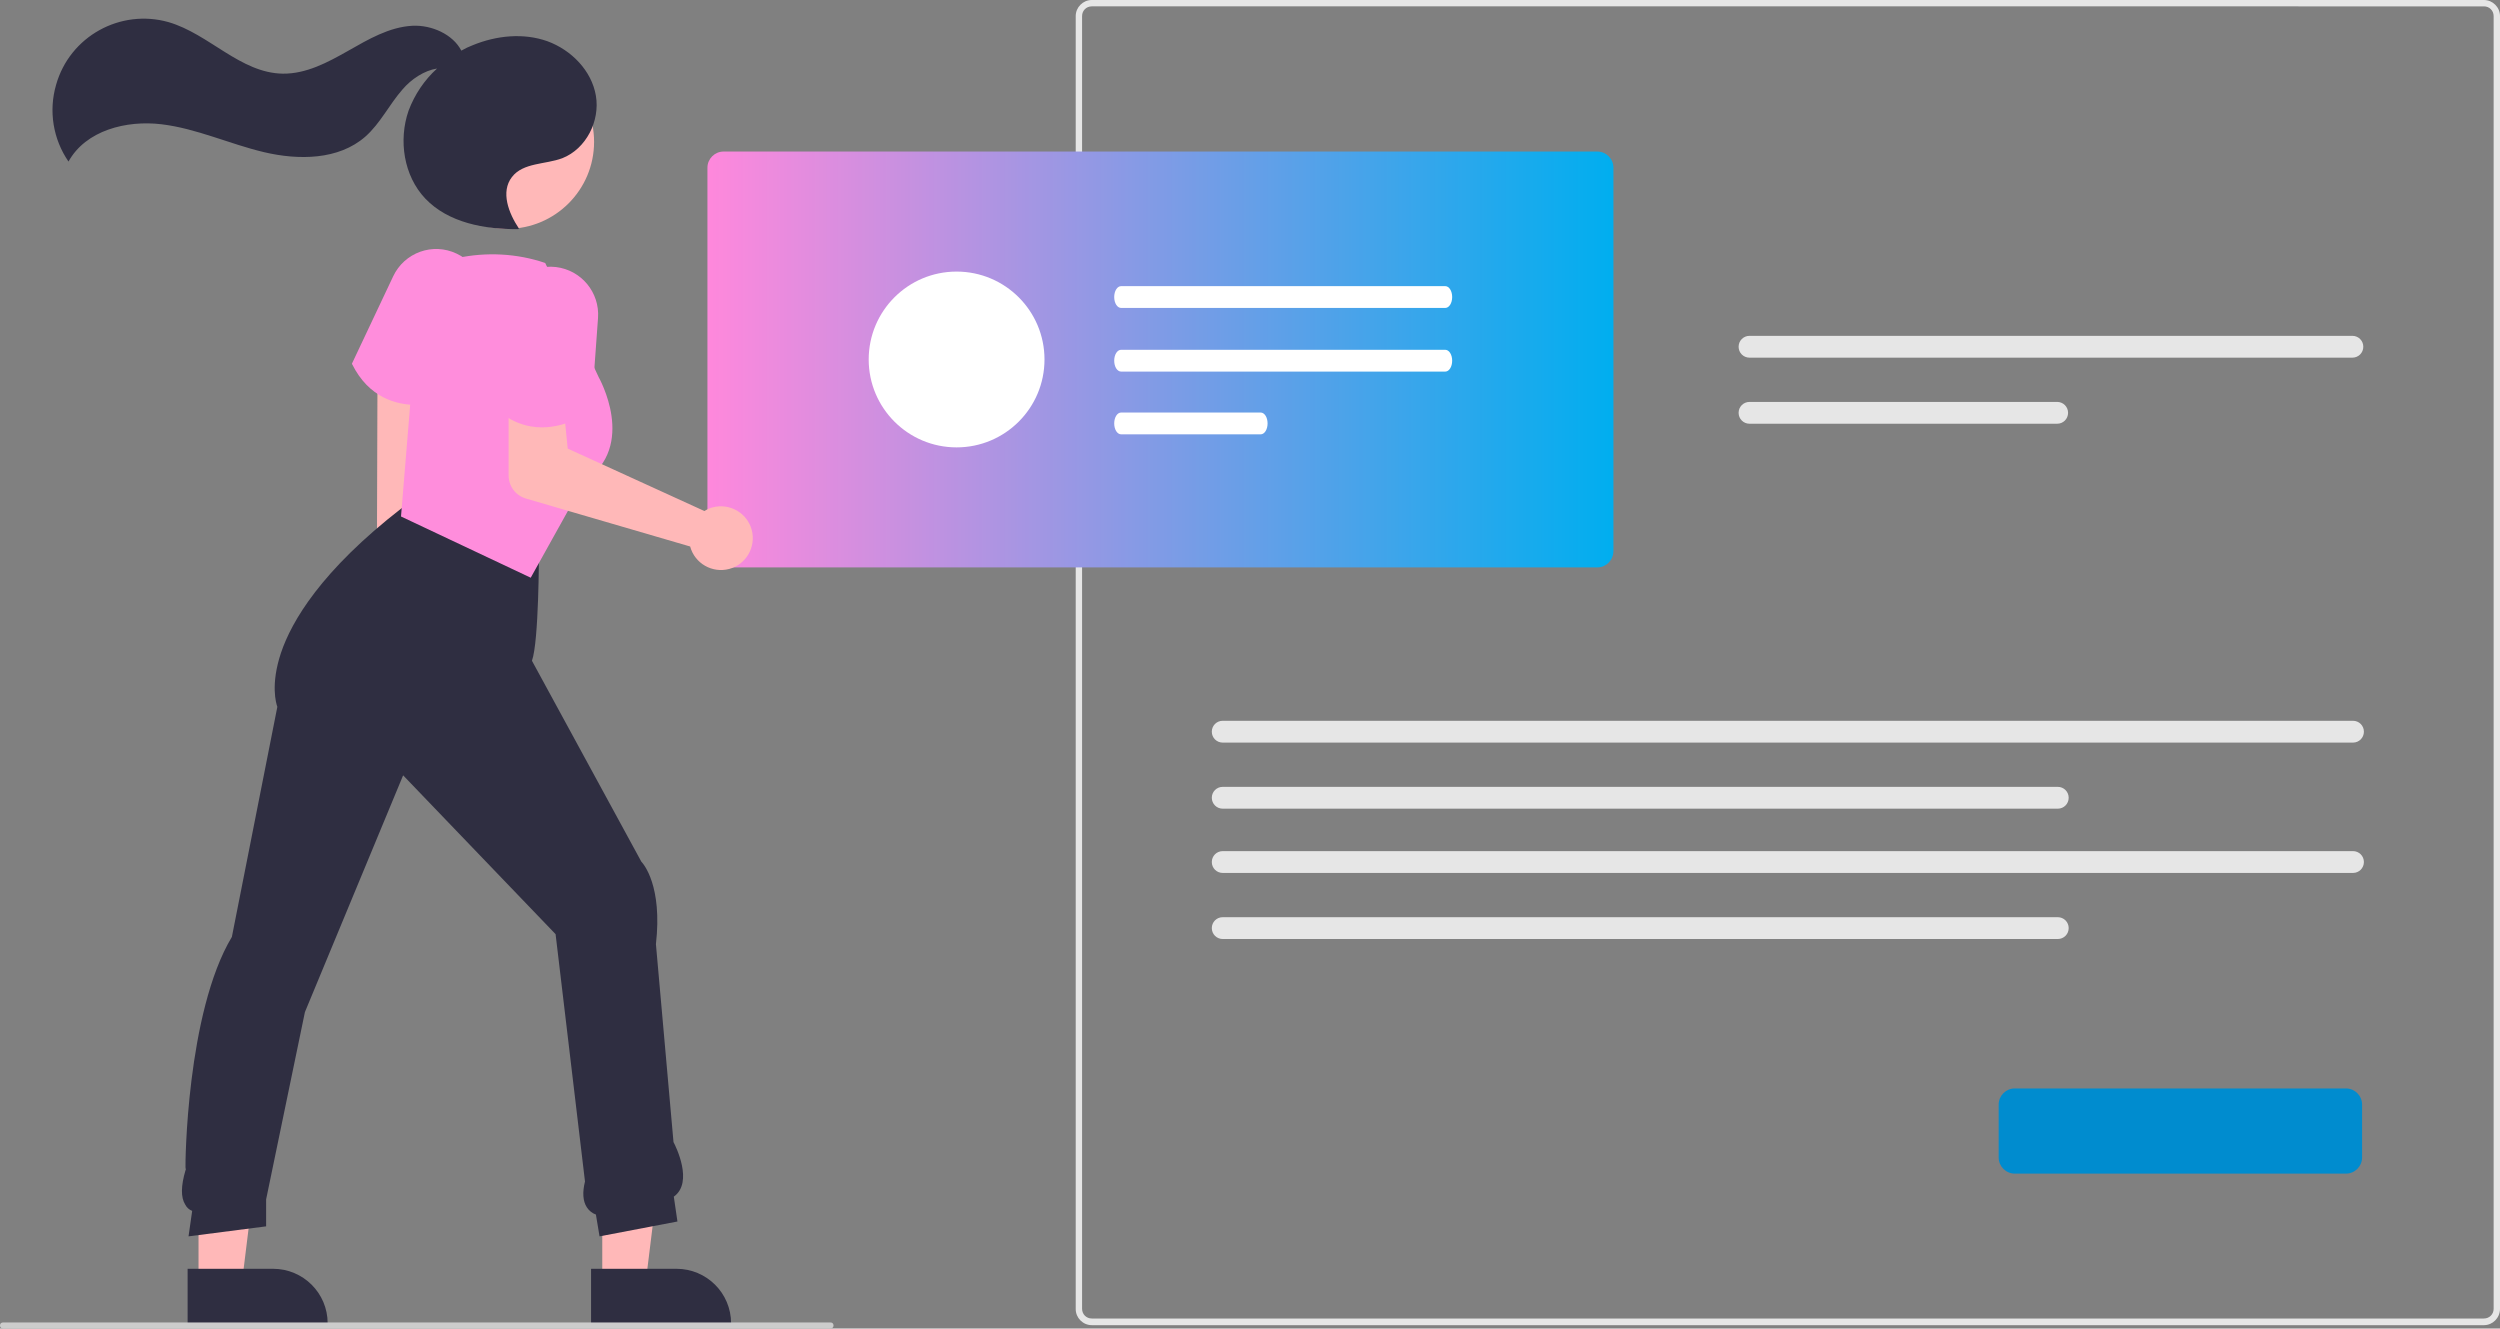 <?xml version="1.0" encoding="utf-8"?>
<!-- Generator: Adobe Illustrator 26.1.0, SVG Export Plug-In . SVG Version: 6.00 Build 0)  -->
<svg version="1.1" xmlns="http://www.w3.org/2000/svg" xmlns:xlink="http://www.w3.org/1999/xlink" x="0px" y="0px"
	 viewBox="0 0 824.8 438.3" style="enable-background:new 0 0 824.8 438.3;" xml:space="preserve">
<rect x="0" y="0" width="824.8" height="438.3" fill="#808080" stroke="none"/>
<style type="text/css">
	.st0{fill:#E6E6E6;}
	.st1{fill:url(#f7d611df-d029-4cc6-9561-be5a6829cf65-68_00000151534423441224940500000003776002053110792883_);}
	.st2{fill:#008CCF;}
	.st3{fill:#FFB8B8;}
	.st4{fill:#2F2E41;}
	.st5{fill:#FF8DDC;}
	.st6{fill:#CCCCCC;}
	.st7{fill:#FFFFFF;}
</style>
<g id="Ebene_1">
	<path id="b4c13b4e-8ef9-4732-a242-1b77a57c7078-61" class="st0" d="M819.5,437.2H360.2c-2.9,0-5.3-2.4-5.3-5.3V5.3
		c0-2.9,2.4-5.3,5.3-5.3h459.3c2.9,0,5.3,2.4,5.3,5.3v426.5C824.8,434.8,822.4,437.2,819.5,437.2L819.5,437.2z M360.2,2.1
		c-1.8,0-3.2,1.4-3.2,3.2v426.5c0,1.8,1.4,3.2,3.2,3.2h459.3c1.8,0,3.2-1.4,3.2-3.2V5.3c0-1.8-1.4-3.2-3.2-3.2L360.2,2.1z"/>
	<path id="b86923e0-dd17-408d-8c65-7675907766e6-62" class="st0" d="M577.2,110.8c-2,0-3.6,1.6-3.6,3.6c0,2,1.6,3.6,3.6,3.6h198.9
		c2,0,3.6-1.6,3.6-3.6c0-2-1.6-3.6-3.6-3.6H577.2z"/>
	<path id="b7c93af7-a9b3-4ec5-8b9c-228075bea008-63" class="st0" d="M577.2,132.6c-2,0-3.6,1.6-3.6,3.6c0,2,1.6,3.6,3.6,3.6h101.5
		c2,0,3.6-1.6,3.6-3.6c0-2-1.6-3.6-3.6-3.6H577.2z"/>
	<path id="bf6f3c94-5d99-4a3b-bad8-b2235a5a7f19-64" class="st0" d="M403.4,237.8c-2,0-3.6,1.6-3.6,3.6c0,2,1.6,3.6,3.6,3.6h372.9
		c2,0,3.6-1.6,3.6-3.6c0-2-1.6-3.6-3.6-3.6H403.4z"/>
	<path id="b0a6cee6-456b-42c7-b828-32d4ce813421-65" class="st0" d="M403.4,259.6c-2,0-3.6,1.6-3.6,3.6c0,2,1.6,3.6,3.6,3.6h275.5
		c2,0,3.6-1.6,3.6-3.6c0-2-1.6-3.6-3.6-3.6H403.4z"/>
	<path id="b1178f6f-c479-4db7-b1bf-97b40cae8cd0-66" class="st0" d="M403.4,280.8c-2,0-3.6,1.6-3.6,3.6c0,2,1.6,3.6,3.6,3.6h372.9
		c2,0,3.6-1.6,3.6-3.6c0-2-1.6-3.6-3.6-3.6L403.4,280.8z"/>
	<path id="ad9199b6-e18d-416a-bbd3-7817c0554bff-67" class="st0" d="M403.4,302.6c-2,0-3.6,1.6-3.6,3.6c0,2,1.6,3.6,3.6,3.6h275.5
		c2,0,3.6-1.6,3.6-3.6c0-2-1.6-3.6-3.6-3.6H403.4z"/>
	
		<linearGradient id="f7d611df-d029-4cc6-9561-be5a6829cf65-68_00000049196825307899852110000005493230699068170145_" gradientUnits="userSpaceOnUse" x1="233.353" y1="118.592" x2="532.297" y2="118.592">
		<stop  offset="0" style="stop-color:#FF88DC"/>
		<stop  offset="1" style="stop-color:#00AEEF"/>
	</linearGradient>
	
		<path id="f7d611df-d029-4cc6-9561-be5a6829cf65-68" style="fill:url(#f7d611df-d029-4cc6-9561-be5a6829cf65-68_00000049196825307899852110000005493230699068170145_);" d="
		M527,187.2H238.7c-2.9,0-5.3-2.4-5.3-5.3V55.3c0-2.9,2.4-5.3,5.3-5.3H527c2.9,0,5.3,2.4,5.3,5.3v126.5
		C532.3,184.8,529.9,187.2,527,187.2z"/>
	<path id="b2be1aaf-9241-4aa1-a473-dbb8e8dcff3c-69" class="st2" d="M774,387.2H664.7c-2.9,0-5.3-2.4-5.3-5.3v-17.5
		c0-2.9,2.4-5.3,5.3-5.3H774c2.9,0,5.3,2.4,5.3,5.3v17.5C779.3,384.8,776.9,387.2,774,387.2z"/>
	<path class="st3" d="M126.4,214.1c-4.7-3.5-6.1-10.1-3.1-14.7c0.3-0.4,0.6-0.9,1-1.3l0.3-93.5l13.9,2.6l0.6,91.9
		c3.2,3.7,3.8,9,1.2,12.9C137.4,216.8,131.1,217.6,126.4,214.1z"/>
	<polygon class="st3" points="198.7,423.3 213,423.3 219.8,368.1 198.7,368.1 	"/>
	<path class="st4" d="M195,418.6l28.2,0h0c9.9,0,18,8,18,18v0.6l-46.2,0L195,418.6z"/>
	<polygon class="st3" points="65.5,423.3 79.8,423.3 86.6,368.1 65.5,368.1 	"/>
	<path class="st4" d="M61.9,418.6l28.2,0h0c9.9,0,18,8,18,18v0.6l-46.2,0L61.9,418.6z"/>
	<path class="st4" d="M197.8,407.9l-1.2-7.2c-1.2-0.4-2.3-1.3-3-2.4c-1.3-2-1.5-4.9-0.6-8.5l-9.7-81.6L133,255.8l-32.4,78.1
		l-12.8,61.8v8.9l-25.6,3.3l1.2-8.4c-1-0.4-1.8-1.1-2.3-2.1c-1.5-2.4-1.4-6.2,0.1-11.3l0.1-0.2l-0.1-0.8c-0.1-0.5,0.3-51,15.3-76
		l15-75.9c-0.4-1.1-2.3-7.3,1.2-17.8c3.5-10.4,13.2-27.1,39.9-47.8l0.1-0.1l0.1,0c0.3-0.1,29.7-5.9,44.9,14l0.1,0.1v0.2
		c0,1.2,0,29.8-2.3,36.2l36.1,66.3c0.7,0.7,7,8,4.8,27.2l5.8,65.3c0.7,1.3,6.7,13.3,0.1,18l1.2,8.2L197.8,407.9z"/>
	<path class="st5" d="M137.5,133.6c-6.8,0-15.8-2.4-21.3-13.4l-0.1-0.2l13.6-28.8c3.7-7.9,13.1-11.3,21-7.5
		c7.6,3.6,11.1,12.6,7.8,20.3l-11.7,28.1l-0.2,0.1C143.6,133.1,140.6,133.6,137.5,133.6z"/>
	<path class="st5" d="M175.1,190.6l-42.8-20.2l5.9-71.8l10.7-13.1l2.1-0.4c9.5-2,19.5-1.5,28.7,1.6l0.2,0.1l17.6,37.6
		c0.1,0.2,12.8,22.6-4.7,34.4L175.1,190.6z"/>
	<path class="st3" d="M233.9,167.8c-0.5,0.2-1,0.5-1.5,0.8l-45.1-20.6l-1.2-12l-18.3-0.6l0,21.4c0,3.6,2.3,6.7,5.8,7.7l54.1,15.8
		c1.5,5.6,7.3,8.9,12.9,7.4c5.6-1.5,8.9-7.3,7.4-12.9c-1.5-5.6-7.3-8.9-12.9-7.4C234.7,167.5,234.3,167.6,233.9,167.8L233.9,167.8z"
		/>
	<path class="st5" d="M178.8,141c-5.1,0-10.9-1.8-16.5-7.3l-0.2-0.2l3.8-31.6c1-8.7,8.9-14.8,17.5-13.8c8.4,1,14.5,8.4,13.9,16.8
		l-2.2,30.4l-0.2,0.1C194.8,135.6,187.8,141,178.8,141z"/>
	<circle class="st3" cx="167.3" cy="46.8" r="28.7"/>
	<path class="st4" d="M196.6,31.6c-1.4-8.3-8.1-15.1-16-18c-7.9-2.8-16.8-1.9-24.6,1.3c-1.3,0.5-2.6,1.1-3.8,1.8
		c-2.8-5.4-9.8-8.5-16.1-8.2c-7.7,0.4-14.6,4.5-21.3,8.3s-13.8,7.6-21.5,7.5C79.3,24.1,69,11.2,55.6,7.3C39.7,2.8,23,12,18.5,28
		c-2.5,8.6-1,17.9,4.1,25.3C28.3,43,41.7,39.6,53.3,41c11.6,1.4,22.4,6.5,33.8,9.2c11.4,2.7,24.6,2.6,33.4-5.1
		c5-4.4,7.9-10.6,12.3-15.6c2.9-3.4,7.1-6.2,11.4-6.9c-4.2,3.8-7.4,8.6-9.4,13.9c-3.4,9.8-1.6,21.5,5.5,29
		c7.6,8,19.6,10.2,30.7,10.1l0.2-0.2c-3.4-5.1-6.1-12.1-2.3-17c3.7-4.8,11-4.1,16.6-6.2C193.4,49.1,198,39.9,196.6,31.6z"/>
	<path class="st6" d="M274,438.3H1c-0.6,0-1-0.4-1-1s0.4-1,1-1h273c0.6,0,1,0.4,1,1S274.6,438.3,274,438.3z"/>
	<path id="e2582065-92bf-48dc-a28d-04f42179e35f-70" class="st7" d="M369.9,94.4c-1.3,0-2.3,1.6-2.3,3.6c0,2,1,3.6,2.3,3.6h106.9
		c1.3,0,2.3-1.6,2.3-3.6c0-2-1-3.6-2.3-3.6H369.9z"/>
	<path id="bb678cb9-7d76-4fbb-a84c-c380d6521528-71" class="st7" d="M369.9,115.4c-1.3,0-2.3,1.6-2.3,3.6c0,2,1,3.6,2.3,3.6h106.9
		c1.3,0,2.3-1.6,2.3-3.6c0-2-1-3.6-2.3-3.6H369.9z"/>
	<path id="a9697f3a-b5f3-4f74-8277-57e15506e4dd-72" class="st7" d="M369.9,136.1c-1.3,0-2.3,1.6-2.3,3.6c0,2,1,3.6,2.3,3.6h46
		c1.3,0,2.3-1.6,2.3-3.6c0-2-1-3.6-2.3-3.6H369.9z"/>
	<circle class="st7" cx="315.6" cy="118.6" r="29"/>
</g>
<g id="Ebene_2">
</g>
</svg>
